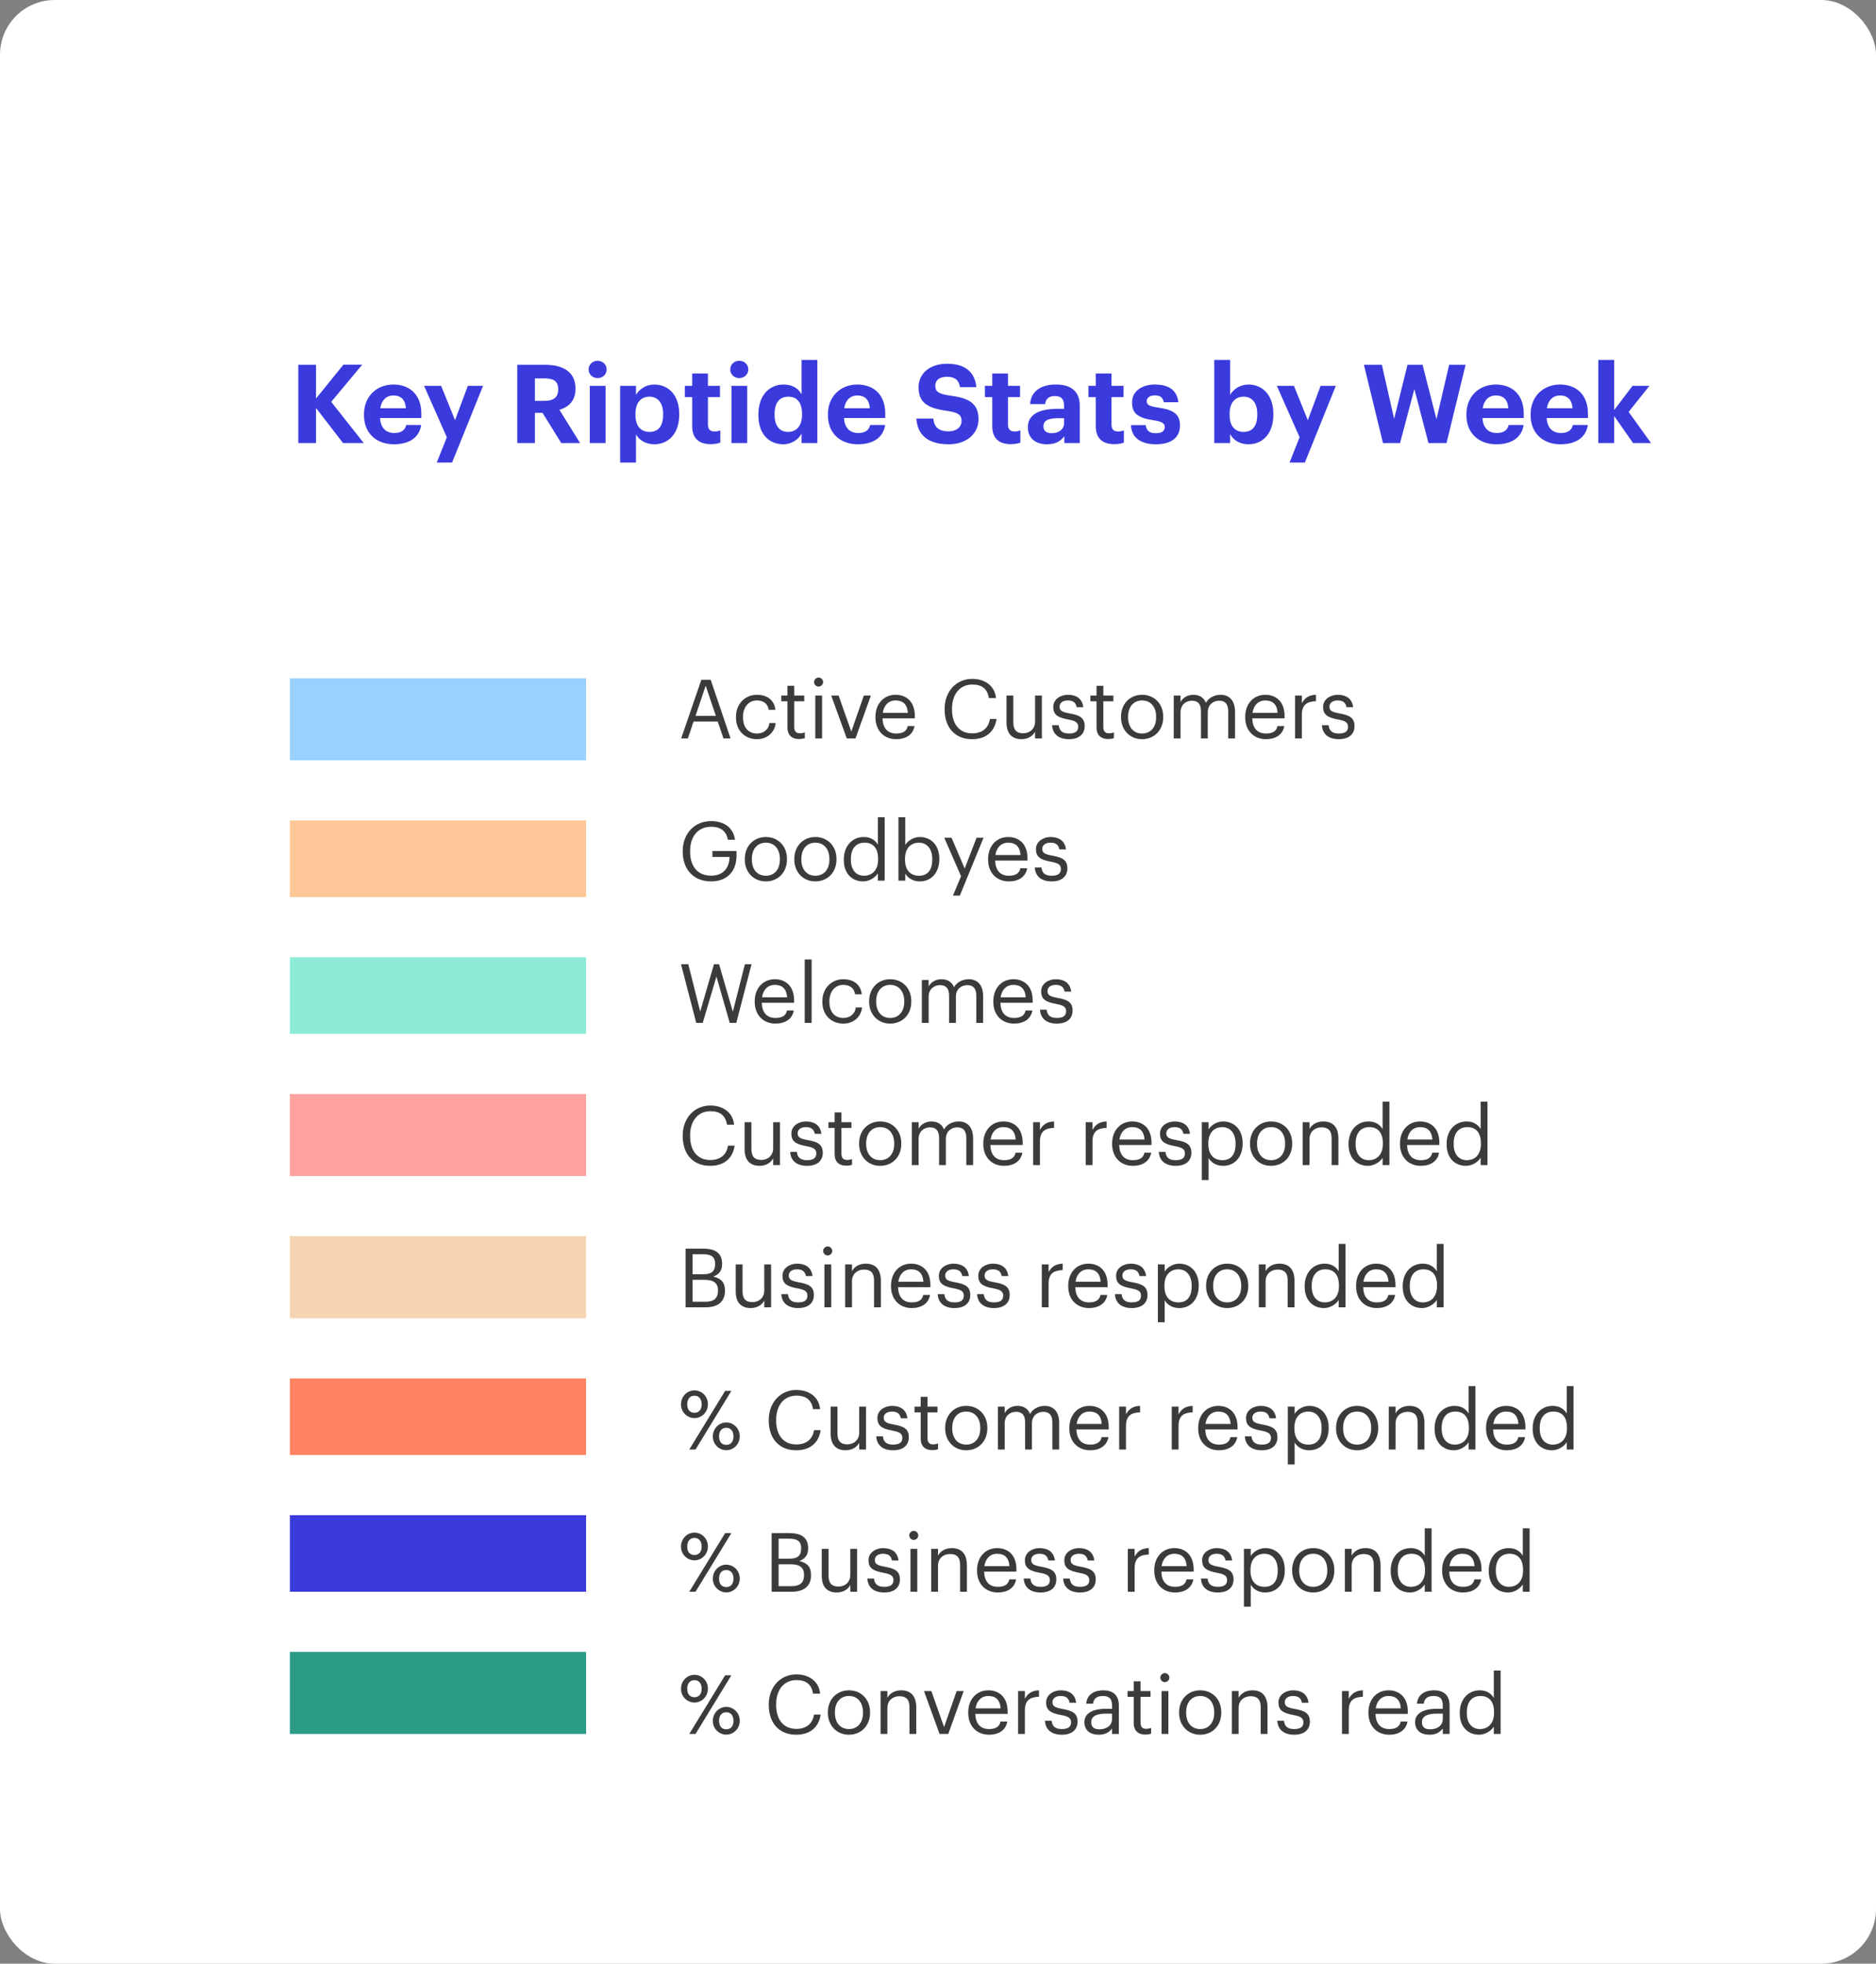 <svg width="343" height="359" viewBox="0 0 343 359" fill="none" xmlns="http://www.w3.org/2000/svg">
<rect x="0" y="0" width="343" height="359" fill="#808080" stroke="none"/>
<rect width="343" height="359" rx="10" fill="white"/>
<path d="M54.54 81H57.78V74.58L62.72 81H66.5L60.56 73.46L66.22 66.68H62.78L57.78 72.86V66.7H54.54V81ZM72.01 81.22C74.87 81.22 76.67 79.96 77.01 77.7H74.27C74.09 78.58 73.43 79.16 72.09 79.16C70.51 79.16 69.57 78.16 69.49 76.42H77.03V75.62C77.03 71.88 74.63 70.3 71.93 70.3C68.89 70.3 66.55 72.44 66.55 75.74V75.9C66.55 79.24 68.85 81.22 72.01 81.22ZM69.53 74.64C69.75 73.16 70.63 72.3 71.93 72.3C73.31 72.3 74.11 73.06 74.21 74.64H69.53ZM79.858 84.56H82.658L88.318 70.54H85.538L83.198 76.82L80.658 70.54H77.538L81.698 79.94L79.858 84.56ZM94.579 81H97.799V75.48H99.199L102.619 81H106.059L102.279 74.92C103.959 74.42 105.219 73.28 105.219 71.12V71.04C105.219 68.08 103.079 66.7 99.699 66.7H94.579V81ZM97.799 73.28V69.18H99.619C101.179 69.18 102.059 69.68 102.059 71.14V71.22C102.059 72.6 101.239 73.28 99.619 73.28H97.799ZM107.837 81H110.717V70.54H107.837V81ZM109.257 69.12C110.197 69.12 110.917 68.44 110.917 67.54C110.917 66.64 110.197 65.96 109.257 65.96C108.337 65.96 107.617 66.64 107.617 67.54C107.617 68.44 108.337 69.12 109.257 69.12ZM113.382 84.56H116.282V79.4C116.822 80.42 118.002 81.22 119.622 81.22C122.222 81.22 124.182 79.28 124.182 75.82V75.66C124.182 72.2 122.182 70.3 119.622 70.3C118.082 70.3 116.862 71.18 116.282 72.18V70.54H113.382V84.56ZM118.762 78.96C117.182 78.96 116.182 77.94 116.182 75.84V75.68C116.182 73.58 117.222 72.52 118.742 72.52C120.202 72.52 121.242 73.56 121.242 75.68V75.84C121.242 77.88 120.362 78.96 118.762 78.96ZM129.936 81.2C130.716 81.2 131.296 81.06 131.696 80.92V78.68C131.356 78.82 131.036 78.88 130.596 78.88C129.856 78.88 129.436 78.48 129.436 77.64V72.6H131.636V70.54H129.436V68.28H126.556V70.54H125.216V72.6H126.556V77.9C126.556 80.08 127.736 81.2 129.936 81.2ZM133.735 81H136.615V70.54H133.735V81ZM135.155 69.12C136.095 69.12 136.815 68.44 136.815 67.54C136.815 66.64 136.095 65.96 135.155 65.96C134.235 65.96 133.515 66.64 133.515 67.54C133.515 68.44 134.235 69.12 135.155 69.12ZM143.2 81.22C144.74 81.22 146.02 80.32 146.56 79.26V81H149.44V65.8H146.56V72.1C145.98 71.04 144.94 70.3 143.26 70.3C140.64 70.3 138.66 72.32 138.66 75.76V75.92C138.66 79.4 140.66 81.22 143.2 81.22ZM144.06 78.96C142.62 78.96 141.62 77.94 141.62 75.86V75.7C141.62 73.62 142.52 72.52 144.14 72.52C145.72 72.52 146.64 73.58 146.64 75.66V75.82C146.64 77.94 145.58 78.96 144.06 78.96ZM156.834 81.22C159.694 81.22 161.494 79.96 161.834 77.7H159.094C158.914 78.58 158.254 79.16 156.914 79.16C155.334 79.16 154.394 78.16 154.314 76.42H161.854V75.62C161.854 71.88 159.454 70.3 156.754 70.3C153.714 70.3 151.374 72.44 151.374 75.74V75.9C151.374 79.24 153.674 81.22 156.834 81.22ZM154.354 74.64C154.574 73.16 155.454 72.3 156.754 72.3C158.134 72.3 158.934 73.06 159.034 74.64H154.354ZM173.446 81.22C176.826 81.22 178.906 79.2 178.906 76.66C178.906 73.7 177.126 72.76 173.666 72.32C171.466 72 171.006 71.52 171.006 70.5C171.006 69.54 171.726 68.88 173.146 68.88C174.566 68.88 175.326 69.48 175.526 70.78H178.506C178.246 67.94 176.366 66.5 173.146 66.5C169.986 66.5 167.946 68.32 167.946 70.76C167.946 73.52 169.446 74.62 173.106 75.1C175.206 75.42 175.806 75.82 175.806 76.96C175.806 78.08 174.866 78.86 173.446 78.86C171.326 78.86 170.786 77.8 170.646 76.52H167.546C167.726 79.38 169.526 81.22 173.446 81.22ZM184.799 81.2C185.579 81.2 186.159 81.06 186.559 80.92V78.68C186.219 78.82 185.899 78.88 185.459 78.88C184.719 78.88 184.299 78.48 184.299 77.64V72.6H186.499V70.54H184.299V68.28H181.419V70.54H180.079V72.6H181.419V77.9C181.419 80.08 182.599 81.2 184.799 81.2ZM191.436 81.22C193.076 81.22 193.996 80.58 194.596 79.74V81H197.416V74.18C197.416 71.34 195.596 70.3 193.036 70.3C190.476 70.3 188.516 71.4 188.336 73.88H191.076C191.196 72.98 191.716 72.4 192.856 72.4C194.176 72.4 194.556 73.08 194.556 74.32V74.74H193.376C190.176 74.74 187.936 75.66 187.936 78.1C187.936 80.3 189.536 81.22 191.436 81.22ZM192.296 79.2C191.236 79.2 190.776 78.7 190.776 77.94C190.776 76.82 191.756 76.46 193.436 76.46H194.556V77.34C194.556 78.5 193.576 79.2 192.296 79.2ZM203.725 81.2C204.505 81.2 205.085 81.06 205.485 80.92V78.68C205.145 78.82 204.825 78.88 204.385 78.88C203.645 78.88 203.225 78.48 203.225 77.64V72.6H205.425V70.54H203.225V68.28H200.345V70.54H199.005V72.6H200.345V77.9C200.345 80.08 201.525 81.2 203.725 81.2ZM211.342 81.22C214.102 81.22 215.742 80.04 215.742 77.78C215.742 75.54 214.302 74.88 211.682 74.5C210.162 74.28 209.662 74.02 209.662 73.36C209.662 72.72 210.202 72.28 211.142 72.28C212.142 72.28 212.622 72.68 212.782 73.54H215.442C215.182 71.14 213.442 70.3 211.122 70.3C208.982 70.3 206.982 71.38 206.982 73.56C206.982 75.6 208.062 76.4 210.842 76.82C212.342 77.04 212.962 77.34 212.962 78.06C212.962 78.78 212.442 79.2 211.322 79.2C210.062 79.2 209.602 78.66 209.482 77.72H206.782C206.882 79.98 208.522 81.22 211.342 81.22ZM228.254 81.22C230.854 81.22 232.814 79.28 232.814 75.82V75.66C232.814 72.2 230.814 70.3 228.254 70.3C226.714 70.3 225.494 71.18 224.914 72.18V65.8H222.014V81H224.914V79.34C225.454 80.42 226.634 81.22 228.254 81.22ZM227.394 78.96C225.814 78.96 224.814 77.94 224.814 75.84V75.68C224.814 73.58 225.854 72.52 227.374 72.52C228.834 72.52 229.874 73.56 229.874 75.68V75.84C229.874 77.88 228.994 78.96 227.394 78.96ZM235.776 84.56H238.576L244.236 70.54H241.456L239.116 76.82L236.576 70.54H233.456L237.616 79.94L235.776 84.56ZM252.857 81H255.977L258.597 71.12L261.177 81H264.477L267.957 66.7H264.957L262.637 76.64L260.097 66.7H257.337L254.897 76.58L252.657 66.7H249.377L252.857 81ZM273.573 81.22C276.433 81.22 278.233 79.96 278.573 77.7H275.833C275.653 78.58 274.993 79.16 273.653 79.16C272.073 79.16 271.133 78.16 271.053 76.42H278.593V75.62C278.593 71.88 276.193 70.3 273.493 70.3C270.453 70.3 268.113 72.44 268.113 75.74V75.9C268.113 79.24 270.413 81.22 273.573 81.22ZM271.093 74.64C271.313 73.16 272.193 72.3 273.493 72.3C274.873 72.3 275.673 73.06 275.773 74.64H271.093ZM285.311 81.22C288.171 81.22 289.971 79.96 290.311 77.7H287.571C287.391 78.58 286.731 79.16 285.391 79.16C283.811 79.16 282.871 78.16 282.791 76.42H290.331V75.62C290.331 71.88 287.931 70.3 285.231 70.3C282.191 70.3 279.851 72.44 279.851 75.74V75.9C279.851 79.24 282.151 81.22 285.311 81.22ZM282.831 74.64C283.051 73.16 283.931 72.3 285.231 72.3C286.611 72.3 287.411 73.06 287.511 74.64H282.831ZM292.229 81H295.129V76.06L298.589 81H301.869L297.769 75.3L301.569 70.54H298.489L295.129 74.96V65.8H292.229V81Z" fill="#3A3ADD"/>
<path d="M124.54 135H125.77L126.805 131.91H131.23L132.28 135H133.57L129.94 124.275H128.23L124.54 135ZM129.025 125.355L130.885 130.875H127.165L129.025 125.355ZM138.403 135.135C140.293 135.135 141.658 133.875 141.823 132.18H140.668C140.533 133.455 139.528 134.1 138.418 134.1C136.903 134.1 135.853 133.08 135.853 131.16V131.04C135.853 129.195 136.948 128.055 138.373 128.055C139.453 128.055 140.353 128.52 140.548 129.765H141.778C141.538 127.77 140.008 127.02 138.373 127.02C136.273 127.02 134.563 128.64 134.563 131.04V131.16C134.563 133.59 136.213 135.135 138.403 135.135ZM146.087 135.105C146.597 135.105 146.897 135.03 147.152 134.94V133.89C146.882 133.995 146.582 134.055 146.192 134.055C145.562 134.055 145.217 133.68 145.217 132.915V128.205H147.047V127.155H145.217V125.37H143.972V127.155H142.847V128.205H143.972V133.035C143.972 134.265 144.662 135.105 146.087 135.105ZM149.064 135H150.309V127.155H149.064V135ZM149.664 125.52C150.114 125.52 150.489 125.145 150.489 124.695C150.489 124.245 150.114 123.87 149.664 123.87C149.214 123.87 148.839 124.245 148.839 124.695C148.839 125.145 149.214 125.52 149.664 125.52ZM154.823 135H156.413L159.233 127.155H157.943L155.648 133.74L153.323 127.155H151.973L154.823 135ZM163.861 135.135C165.631 135.135 166.936 134.31 167.206 132.735H165.961C165.796 133.65 165.091 134.1 163.876 134.1C162.271 134.1 161.416 133.11 161.356 131.325H167.266V130.92C167.266 128.115 165.556 127.02 163.741 127.02C161.581 127.02 160.066 128.67 160.066 131.04V131.16C160.066 133.575 161.641 135.135 163.861 135.135ZM161.401 130.32C161.611 128.925 162.466 128.055 163.741 128.055C165.031 128.055 165.871 128.7 165.991 130.32H161.401ZM177.721 135.135C180.121 135.135 181.831 133.92 182.206 131.445H180.991C180.721 133.185 179.506 134.07 177.751 134.07C175.441 134.07 174.061 132.42 174.061 129.69V129.57C174.061 126.87 175.546 125.145 177.766 125.145C179.596 125.145 180.541 125.985 180.811 127.62H182.101C181.876 125.295 179.986 124.11 177.751 124.11C174.841 124.11 172.711 126.405 172.711 129.585V129.705C172.711 133.005 174.616 135.135 177.721 135.135ZM186.758 135.135C188.018 135.135 188.888 134.49 189.248 133.755V135H190.493V127.155H189.248V131.91C189.248 133.32 188.198 134.055 187.088 134.055C185.858 134.055 185.273 133.44 185.273 132.06V127.155H184.028V132.12C184.028 134.28 185.198 135.135 186.758 135.135ZM195.439 135.135C197.344 135.135 198.319 134.175 198.319 132.75C198.319 131.085 197.179 130.725 195.559 130.425C194.119 130.17 193.729 129.885 193.729 129.18C193.729 128.505 194.314 128.055 195.214 128.055C196.204 128.055 196.684 128.43 196.864 129.285H198.064C197.854 127.59 196.639 127.02 195.229 127.02C193.999 127.02 192.574 127.77 192.574 129.225C192.574 130.59 193.264 131.16 195.304 131.535C196.519 131.76 197.134 132.03 197.134 132.855C197.134 133.695 196.609 134.1 195.424 134.1C194.164 134.1 193.669 133.515 193.579 132.585H192.364C192.439 134.19 193.564 135.135 195.439 135.135ZM202.601 135.105C203.111 135.105 203.411 135.03 203.666 134.94V133.89C203.396 133.995 203.096 134.055 202.706 134.055C202.076 134.055 201.731 133.68 201.731 132.915V128.205H203.561V127.155H201.731V125.37H200.486V127.155H199.361V128.205H200.486V133.035C200.486 134.265 201.176 135.105 202.601 135.105ZM208.818 134.1C207.228 134.1 206.253 132.93 206.253 131.145V131.025C206.253 129.225 207.243 128.055 208.818 128.055C210.378 128.055 211.383 129.225 211.383 131.04V131.145C211.383 132.915 210.393 134.1 208.818 134.1ZM208.803 135.135C211.038 135.135 212.673 133.5 212.673 131.13V131.01C212.673 128.655 211.038 127.02 208.818 127.02C206.598 127.02 204.963 128.67 204.963 131.025V131.145C204.963 133.44 206.568 135.135 208.803 135.135ZM214.601 135H215.846V130.2C215.846 128.79 216.896 128.1 217.916 128.1C218.996 128.1 219.581 128.67 219.581 130.05V135H220.826V130.2C220.826 128.79 221.876 128.1 222.896 128.1C223.976 128.1 224.561 128.67 224.561 130.05V135H225.806V130.14C225.806 127.86 224.576 127.02 223.166 127.02C222.191 127.02 221.021 127.47 220.481 128.49C220.076 127.44 219.191 127.02 218.186 127.02C217.061 127.02 216.206 127.62 215.846 128.355V127.155H214.601V135ZM231.463 135.135C233.233 135.135 234.538 134.31 234.808 132.735H233.563C233.398 133.65 232.693 134.1 231.478 134.1C229.873 134.1 229.018 133.11 228.958 131.325H234.868V130.92C234.868 128.115 233.158 127.02 231.343 127.02C229.183 127.02 227.668 128.67 227.668 131.04V131.16C227.668 133.575 229.243 135.135 231.463 135.135ZM229.003 130.32C229.213 128.925 230.068 128.055 231.343 128.055C232.633 128.055 233.473 128.7 233.593 130.32H229.003ZM236.779 135H238.024V130.695C238.024 128.76 239.029 128.265 240.604 128.19V127.02C239.194 127.065 238.519 127.68 238.024 128.565V127.155H236.779V135ZM244.775 135.135C246.68 135.135 247.655 134.175 247.655 132.75C247.655 131.085 246.515 130.725 244.895 130.425C243.455 130.17 243.065 129.885 243.065 129.18C243.065 128.505 243.65 128.055 244.55 128.055C245.54 128.055 246.02 128.43 246.2 129.285H247.4C247.19 127.59 245.975 127.02 244.565 127.02C243.335 127.02 241.91 127.77 241.91 129.225C241.91 130.59 242.6 131.16 244.64 131.535C245.855 131.76 246.47 132.03 246.47 132.855C246.47 133.695 245.945 134.1 244.76 134.1C243.5 134.1 243.005 133.515 242.915 132.585H241.7C241.775 134.19 242.9 135.135 244.775 135.135ZM130.015 161.135C132.76 161.135 134.665 159.485 134.665 156.38V155.585H130.255V156.665H133.39C133.345 158.57 132.34 160.085 130.015 160.085C127.495 160.085 126.175 158.345 126.175 155.69V155.57C126.175 152.945 127.585 151.145 130.045 151.145C131.605 151.145 132.775 151.805 133.075 153.515H134.38C134.05 151.1 132.145 150.11 130.015 150.11C126.94 150.11 124.825 152.45 124.825 155.585V155.705C124.825 158.84 126.715 161.135 130.015 161.135ZM140.029 160.1C138.439 160.1 137.464 158.93 137.464 157.145V157.025C137.464 155.225 138.454 154.055 140.029 154.055C141.589 154.055 142.594 155.225 142.594 157.04V157.145C142.594 158.915 141.604 160.1 140.029 160.1ZM140.014 161.135C142.249 161.135 143.884 159.5 143.884 157.13V157.01C143.884 154.655 142.249 153.02 140.029 153.02C137.809 153.02 136.174 154.67 136.174 157.025V157.145C136.174 159.44 137.779 161.135 140.014 161.135ZM149.082 160.1C147.492 160.1 146.517 158.93 146.517 157.145V157.025C146.517 155.225 147.507 154.055 149.082 154.055C150.642 154.055 151.647 155.225 151.647 157.04V157.145C151.647 158.915 150.657 160.1 149.082 160.1ZM149.067 161.135C151.302 161.135 152.937 159.5 152.937 157.13V157.01C152.937 154.655 151.302 153.02 149.082 153.02C146.862 153.02 145.227 154.67 145.227 157.025V157.145C145.227 159.44 146.832 161.135 149.067 161.135ZM157.819 161.135C158.959 161.135 160.054 160.415 160.504 159.65V161H161.749V149.405H160.504V154.415C160.054 153.65 159.244 153.02 157.939 153.02C155.779 153.02 154.279 154.715 154.279 157.115V157.235C154.279 159.68 155.764 161.135 157.819 161.135ZM157.954 160.1C156.634 160.1 155.569 159.155 155.569 157.175V157.055C155.569 155.15 156.499 154.055 158.059 154.055C159.589 154.055 160.549 155 160.549 157.01V157.13C160.549 159.14 159.409 160.1 157.954 160.1ZM168.169 161.135C170.329 161.135 171.739 159.485 171.739 157.085V156.965C171.739 154.52 170.224 153.02 168.169 153.02C167.029 153.02 165.964 153.71 165.514 154.475V149.405H164.269V161H165.514V159.71C165.964 160.49 166.894 161.135 168.169 161.135ZM168.049 160.1C166.519 160.1 165.469 159.155 165.469 157.145V157.025C165.469 155.015 166.579 154.055 168.034 154.055C169.354 154.055 170.449 155.045 170.449 157.025V157.145C170.449 159.05 169.609 160.1 168.049 160.1ZM174.232 163.73H175.492L179.827 153.155H178.552L176.377 158.78L173.977 153.155H172.642L175.717 160.19L174.232 163.73ZM184.456 161.135C186.226 161.135 187.531 160.31 187.801 158.735H186.556C186.391 159.65 185.686 160.1 184.471 160.1C182.866 160.1 182.011 159.11 181.951 157.325H187.861V156.92C187.861 154.115 186.151 153.02 184.336 153.02C182.176 153.02 180.661 154.67 180.661 157.04V157.16C180.661 159.575 182.236 161.135 184.456 161.135ZM181.996 156.32C182.206 154.925 183.061 154.055 184.336 154.055C185.626 154.055 186.466 154.7 186.586 156.32H181.996ZM192.275 161.135C194.18 161.135 195.155 160.175 195.155 158.75C195.155 157.085 194.015 156.725 192.395 156.425C190.955 156.17 190.565 155.885 190.565 155.18C190.565 154.505 191.15 154.055 192.05 154.055C193.04 154.055 193.52 154.43 193.7 155.285H194.9C194.69 153.59 193.475 153.02 192.065 153.02C190.835 153.02 189.41 153.77 189.41 155.225C189.41 156.59 190.1 157.16 192.14 157.535C193.355 157.76 193.97 158.03 193.97 158.855C193.97 159.695 193.445 160.1 192.26 160.1C191 160.1 190.505 159.515 190.415 158.585H189.2C189.275 160.19 190.4 161.135 192.275 161.135ZM127.3 187H128.485L130.99 178.525L133.42 187H134.62L137.41 176.275H136.195L133.99 184.96L131.47 176.275H130.54L128.02 184.93L125.845 176.275H124.51L127.3 187ZM141.785 187.135C143.555 187.135 144.86 186.31 145.13 184.735H143.885C143.72 185.65 143.015 186.1 141.8 186.1C140.195 186.1 139.34 185.11 139.28 183.325H145.19V182.92C145.19 180.115 143.48 179.02 141.665 179.02C139.505 179.02 137.99 180.67 137.99 183.04V183.16C137.99 185.575 139.565 187.135 141.785 187.135ZM139.325 182.32C139.535 180.925 140.39 180.055 141.665 180.055C142.955 180.055 143.795 180.7 143.915 182.32H139.325ZM147.131 187H148.391V175.405H147.131V187ZM154.194 187.135C156.084 187.135 157.449 185.875 157.614 184.18H156.459C156.324 185.455 155.319 186.1 154.209 186.1C152.694 186.1 151.644 185.08 151.644 183.16V183.04C151.644 181.195 152.739 180.055 154.164 180.055C155.244 180.055 156.144 180.52 156.339 181.765H157.569C157.329 179.77 155.799 179.02 154.164 179.02C152.064 179.02 150.354 180.64 150.354 183.04V183.16C150.354 185.59 152.004 187.135 154.194 187.135ZM162.763 186.1C161.173 186.1 160.198 184.93 160.198 183.145V183.025C160.198 181.225 161.188 180.055 162.763 180.055C164.323 180.055 165.328 181.225 165.328 183.04V183.145C165.328 184.915 164.338 186.1 162.763 186.1ZM162.748 187.135C164.983 187.135 166.618 185.5 166.618 183.13V183.01C166.618 180.655 164.983 179.02 162.763 179.02C160.543 179.02 158.908 180.67 158.908 183.025V183.145C158.908 185.44 160.513 187.135 162.748 187.135ZM168.546 187H169.791V182.2C169.791 180.79 170.841 180.1 171.861 180.1C172.941 180.1 173.526 180.67 173.526 182.05V187H174.771V182.2C174.771 180.79 175.821 180.1 176.841 180.1C177.921 180.1 178.506 180.67 178.506 182.05V187H179.751V182.14C179.751 179.86 178.521 179.02 177.111 179.02C176.136 179.02 174.966 179.47 174.426 180.49C174.021 179.44 173.136 179.02 172.131 179.02C171.006 179.02 170.151 179.62 169.791 180.355V179.155H168.546V187ZM185.408 187.135C187.178 187.135 188.483 186.31 188.753 184.735H187.508C187.343 185.65 186.638 186.1 185.423 186.1C183.818 186.1 182.963 185.11 182.903 183.325H188.813V182.92C188.813 180.115 187.103 179.02 185.288 179.02C183.128 179.02 181.613 180.67 181.613 183.04V183.16C181.613 185.575 183.188 187.135 185.408 187.135ZM182.948 182.32C183.158 180.925 184.013 180.055 185.288 180.055C186.578 180.055 187.418 180.7 187.538 182.32H182.948ZM193.227 187.135C195.132 187.135 196.107 186.175 196.107 184.75C196.107 183.085 194.967 182.725 193.347 182.425C191.907 182.17 191.517 181.885 191.517 181.18C191.517 180.505 192.102 180.055 193.002 180.055C193.992 180.055 194.472 180.43 194.652 181.285H195.852C195.642 179.59 194.427 179.02 193.017 179.02C191.787 179.02 190.362 179.77 190.362 181.225C190.362 182.59 191.052 183.16 193.092 183.535C194.307 183.76 194.922 184.03 194.922 184.855C194.922 185.695 194.397 186.1 193.212 186.1C191.952 186.1 191.457 185.515 191.367 184.585H190.152C190.227 186.19 191.352 187.135 193.227 187.135ZM129.835 213.135C132.235 213.135 133.945 211.92 134.32 209.445H133.105C132.835 211.185 131.62 212.07 129.865 212.07C127.555 212.07 126.175 210.42 126.175 207.69V207.57C126.175 204.87 127.66 203.145 129.88 203.145C131.71 203.145 132.655 203.985 132.925 205.62H134.215C133.99 203.295 132.1 202.11 129.865 202.11C126.955 202.11 124.825 204.405 124.825 207.585V207.705C124.825 211.005 126.73 213.135 129.835 213.135ZM138.872 213.135C140.132 213.135 141.002 212.49 141.362 211.755V213H142.607V205.155H141.362V209.91C141.362 211.32 140.312 212.055 139.202 212.055C137.972 212.055 137.387 211.44 137.387 210.06V205.155H136.142V210.12C136.142 212.28 137.312 213.135 138.872 213.135ZM147.553 213.135C149.458 213.135 150.433 212.175 150.433 210.75C150.433 209.085 149.293 208.725 147.673 208.425C146.233 208.17 145.843 207.885 145.843 207.18C145.843 206.505 146.428 206.055 147.328 206.055C148.318 206.055 148.798 206.43 148.978 207.285H150.178C149.968 205.59 148.753 205.02 147.343 205.02C146.113 205.02 144.688 205.77 144.688 207.225C144.688 208.59 145.378 209.16 147.418 209.535C148.633 209.76 149.248 210.03 149.248 210.855C149.248 211.695 148.723 212.1 147.538 212.1C146.278 212.1 145.783 211.515 145.693 210.585H144.478C144.553 212.19 145.678 213.135 147.553 213.135ZM154.715 213.105C155.225 213.105 155.525 213.03 155.78 212.94V211.89C155.51 211.995 155.21 212.055 154.82 212.055C154.19 212.055 153.845 211.68 153.845 210.915V206.205H155.675V205.155H153.845V203.37H152.6V205.155H151.475V206.205H152.6V211.035C152.6 212.265 153.29 213.105 154.715 213.105ZM160.932 212.1C159.342 212.1 158.367 210.93 158.367 209.145V209.025C158.367 207.225 159.357 206.055 160.932 206.055C162.492 206.055 163.497 207.225 163.497 209.04V209.145C163.497 210.915 162.507 212.1 160.932 212.1ZM160.917 213.135C163.152 213.135 164.787 211.5 164.787 209.13V209.01C164.787 206.655 163.152 205.02 160.932 205.02C158.712 205.02 157.077 206.67 157.077 209.025V209.145C157.077 211.44 158.682 213.135 160.917 213.135ZM166.715 213H167.96V208.2C167.96 206.79 169.01 206.1 170.03 206.1C171.11 206.1 171.695 206.67 171.695 208.05V213H172.94V208.2C172.94 206.79 173.99 206.1 175.01 206.1C176.09 206.1 176.675 206.67 176.675 208.05V213H177.92V208.14C177.92 205.86 176.69 205.02 175.28 205.02C174.305 205.02 173.135 205.47 172.595 206.49C172.19 205.44 171.305 205.02 170.3 205.02C169.175 205.02 168.32 205.62 167.96 206.355V205.155H166.715V213ZM183.577 213.135C185.347 213.135 186.652 212.31 186.922 210.735H185.677C185.512 211.65 184.807 212.1 183.592 212.1C181.987 212.1 181.132 211.11 181.072 209.325H186.982V208.92C186.982 206.115 185.272 205.02 183.457 205.02C181.297 205.02 179.782 206.67 179.782 209.04V209.16C179.782 211.575 181.357 213.135 183.577 213.135ZM181.117 208.32C181.327 206.925 182.182 206.055 183.457 206.055C184.747 206.055 185.587 206.7 185.707 208.32H181.117ZM188.893 213H190.138V208.695C190.138 206.76 191.143 206.265 192.718 206.19V205.02C191.308 205.065 190.633 205.68 190.138 206.565V205.155H188.893V213ZM198.502 213H199.747V208.695C199.747 206.76 200.752 206.265 202.327 206.19V205.02C200.917 205.065 200.242 205.68 199.747 206.565V205.155H198.502V213ZM207.132 213.135C208.902 213.135 210.207 212.31 210.477 210.735H209.232C209.067 211.65 208.362 212.1 207.147 212.1C205.542 212.1 204.687 211.11 204.627 209.325H210.537V208.92C210.537 206.115 208.827 205.02 207.012 205.02C204.852 205.02 203.337 206.67 203.337 209.04V209.16C203.337 211.575 204.912 213.135 207.132 213.135ZM204.672 208.32C204.882 206.925 205.737 206.055 207.012 206.055C208.302 206.055 209.142 206.7 209.262 208.32H204.672ZM214.951 213.135C216.856 213.135 217.831 212.175 217.831 210.75C217.831 209.085 216.691 208.725 215.071 208.425C213.631 208.17 213.241 207.885 213.241 207.18C213.241 206.505 213.826 206.055 214.726 206.055C215.716 206.055 216.196 206.43 216.376 207.285H217.576C217.366 205.59 216.151 205.02 214.741 205.02C213.511 205.02 212.086 205.77 212.086 207.225C212.086 208.59 212.776 209.16 214.816 209.535C216.031 209.76 216.646 210.03 216.646 210.855C216.646 211.695 216.121 212.1 214.936 212.1C213.676 212.1 213.181 211.515 213.091 210.585H211.876C211.951 212.19 213.076 213.135 214.951 213.135ZM219.728 215.73H220.973V211.71C221.423 212.49 222.338 213.135 223.628 213.135C225.788 213.135 227.198 211.485 227.198 209.085V208.965C227.198 206.52 225.683 205.02 223.628 205.02C222.488 205.02 221.423 205.71 220.973 206.475V205.155H219.728V215.73ZM223.508 212.1C221.978 212.1 220.928 211.155 220.928 209.145V209.025C220.928 207.015 222.038 206.055 223.493 206.055C224.813 206.055 225.908 207.045 225.908 209.025V209.145C225.908 211.05 225.068 212.1 223.508 212.1ZM232.402 212.1C230.812 212.1 229.837 210.93 229.837 209.145V209.025C229.837 207.225 230.827 206.055 232.402 206.055C233.962 206.055 234.967 207.225 234.967 209.04V209.145C234.967 210.915 233.977 212.1 232.402 212.1ZM232.387 213.135C234.622 213.135 236.257 211.5 236.257 209.13V209.01C236.257 206.655 234.622 205.02 232.402 205.02C230.182 205.02 228.547 206.67 228.547 209.025V209.145C228.547 211.44 230.152 213.135 232.387 213.135ZM238.185 213H239.43V208.245C239.43 206.835 240.465 206.1 241.62 206.1C242.88 206.1 243.465 206.715 243.465 208.095V213H244.71V208.185C244.71 205.905 243.57 205.02 241.95 205.02C240.66 205.02 239.79 205.665 239.43 206.4V205.155H238.185V213ZM250.105 213.135C251.245 213.135 252.34 212.415 252.79 211.65V213H254.035V201.405H252.79V206.415C252.34 205.65 251.53 205.02 250.225 205.02C248.065 205.02 246.565 206.715 246.565 209.115V209.235C246.565 211.68 248.05 213.135 250.105 213.135ZM250.24 212.1C248.92 212.1 247.855 211.155 247.855 209.175V209.055C247.855 207.15 248.785 206.055 250.345 206.055C251.875 206.055 252.835 207 252.835 209.01V209.13C252.835 211.14 251.695 212.1 250.24 212.1ZM259.764 213.135C261.534 213.135 262.839 212.31 263.109 210.735H261.864C261.699 211.65 260.994 212.1 259.779 212.1C258.174 212.1 257.319 211.11 257.259 209.325H263.169V208.92C263.169 206.115 261.459 205.02 259.644 205.02C257.484 205.02 255.969 206.67 255.969 209.04V209.16C255.969 211.575 257.544 213.135 259.764 213.135ZM257.304 208.32C257.514 206.925 258.369 206.055 259.644 206.055C260.934 206.055 261.774 206.7 261.894 208.32H257.304ZM268.034 213.135C269.174 213.135 270.269 212.415 270.719 211.65V213H271.964V201.405H270.719V206.415C270.269 205.65 269.459 205.02 268.154 205.02C265.994 205.02 264.494 206.715 264.494 209.115V209.235C264.494 211.68 265.979 213.135 268.034 213.135ZM268.169 212.1C266.849 212.1 265.784 211.155 265.784 209.175V209.055C265.784 207.15 266.714 206.055 268.274 206.055C269.804 206.055 270.764 207 270.764 209.01V209.13C270.764 211.14 269.624 212.1 268.169 212.1ZM125.35 239H129.025C131.17 239 132.55 238.025 132.55 236V235.94C132.55 234.545 131.965 233.75 130.405 233.375C131.635 232.955 132.025 232.085 132.025 231.11V231.05C132.025 228.935 130.57 228.275 128.575 228.275H125.35V239ZM126.625 237.98V233.975H128.815C130.54 233.975 131.275 234.605 131.275 235.925V235.985C131.275 237.29 130.555 237.98 128.995 237.98H126.625ZM126.625 232.955V229.295H128.545C130.045 229.295 130.75 229.79 130.75 231.005V231.065C130.75 232.385 130.15 232.955 128.575 232.955H126.625ZM137.246 239.135C138.506 239.135 139.376 238.49 139.736 237.755V239H140.981V231.155H139.736V235.91C139.736 237.32 138.686 238.055 137.576 238.055C136.346 238.055 135.761 237.44 135.761 236.06V231.155H134.516V236.12C134.516 238.28 135.686 239.135 137.246 239.135ZM145.927 239.135C147.832 239.135 148.807 238.175 148.807 236.75C148.807 235.085 147.667 234.725 146.047 234.425C144.607 234.17 144.217 233.885 144.217 233.18C144.217 232.505 144.802 232.055 145.702 232.055C146.692 232.055 147.172 232.43 147.352 233.285H148.552C148.342 231.59 147.127 231.02 145.717 231.02C144.487 231.02 143.062 231.77 143.062 233.225C143.062 234.59 143.752 235.16 145.792 235.535C147.007 235.76 147.622 236.03 147.622 236.855C147.622 237.695 147.097 238.1 145.912 238.1C144.652 238.1 144.157 237.515 144.067 236.585H142.852C142.927 238.19 144.052 239.135 145.927 239.135ZM150.734 239H151.979V231.155H150.734V239ZM151.334 229.52C151.784 229.52 152.159 229.145 152.159 228.695C152.159 228.245 151.784 227.87 151.334 227.87C150.884 227.87 150.509 228.245 150.509 228.695C150.509 229.145 150.884 229.52 151.334 229.52ZM154.528 239H155.773V234.245C155.773 232.835 156.808 232.1 157.963 232.1C159.223 232.1 159.808 232.715 159.808 234.095V239H161.053V234.185C161.053 231.905 159.913 231.02 158.293 231.02C157.003 231.02 156.133 231.665 155.773 232.4V231.155H154.528V239ZM166.702 239.135C168.472 239.135 169.777 238.31 170.047 236.735H168.802C168.637 237.65 167.932 238.1 166.717 238.1C165.112 238.1 164.257 237.11 164.197 235.325H170.107V234.92C170.107 232.115 168.397 231.02 166.582 231.02C164.422 231.02 162.907 232.67 162.907 235.04V235.16C162.907 237.575 164.482 239.135 166.702 239.135ZM164.242 234.32C164.452 232.925 165.307 232.055 166.582 232.055C167.872 232.055 168.712 232.7 168.832 234.32H164.242ZM174.521 239.135C176.426 239.135 177.401 238.175 177.401 236.75C177.401 235.085 176.261 234.725 174.641 234.425C173.201 234.17 172.811 233.885 172.811 233.18C172.811 232.505 173.396 232.055 174.296 232.055C175.286 232.055 175.766 232.43 175.946 233.285H177.146C176.936 231.59 175.721 231.02 174.311 231.02C173.081 231.02 171.656 231.77 171.656 233.225C171.656 234.59 172.346 235.16 174.386 235.535C175.601 235.76 176.216 236.03 176.216 236.855C176.216 237.695 175.691 238.1 174.506 238.1C173.246 238.1 172.751 237.515 172.661 236.585H171.446C171.521 238.19 172.646 239.135 174.521 239.135ZM181.728 239.135C183.633 239.135 184.608 238.175 184.608 236.75C184.608 235.085 183.468 234.725 181.848 234.425C180.408 234.17 180.018 233.885 180.018 233.18C180.018 232.505 180.603 232.055 181.503 232.055C182.493 232.055 182.973 232.43 183.153 233.285H184.353C184.143 231.59 182.928 231.02 181.518 231.02C180.288 231.02 178.863 231.77 178.863 233.225C178.863 234.59 179.553 235.16 181.593 235.535C182.808 235.76 183.423 236.03 183.423 236.855C183.423 237.695 182.898 238.1 181.713 238.1C180.453 238.1 179.958 237.515 179.868 236.585H178.653C178.728 238.19 179.853 239.135 181.728 239.135ZM190.475 239H191.72V234.695C191.72 232.76 192.725 232.265 194.3 232.19V231.02C192.89 231.065 192.215 231.68 191.72 232.565V231.155H190.475V239ZM199.105 239.135C200.875 239.135 202.18 238.31 202.45 236.735H201.205C201.04 237.65 200.335 238.1 199.12 238.1C197.515 238.1 196.66 237.11 196.6 235.325H202.51V234.92C202.51 232.115 200.8 231.02 198.985 231.02C196.825 231.02 195.31 232.67 195.31 235.04V235.16C195.31 237.575 196.885 239.135 199.105 239.135ZM196.645 234.32C196.855 232.925 197.71 232.055 198.985 232.055C200.275 232.055 201.115 232.7 201.235 234.32H196.645ZM206.923 239.135C208.828 239.135 209.803 238.175 209.803 236.75C209.803 235.085 208.663 234.725 207.043 234.425C205.603 234.17 205.213 233.885 205.213 233.18C205.213 232.505 205.798 232.055 206.698 232.055C207.688 232.055 208.168 232.43 208.348 233.285H209.548C209.338 231.59 208.123 231.02 206.713 231.02C205.483 231.02 204.058 231.77 204.058 233.225C204.058 234.59 204.748 235.16 206.788 235.535C208.003 235.76 208.618 236.03 208.618 236.855C208.618 237.695 208.093 238.1 206.908 238.1C205.648 238.1 205.153 237.515 205.063 236.585H203.848C203.923 238.19 205.048 239.135 206.923 239.135ZM211.7 241.73H212.945V237.71C213.395 238.49 214.31 239.135 215.6 239.135C217.76 239.135 219.17 237.485 219.17 235.085V234.965C219.17 232.52 217.655 231.02 215.6 231.02C214.46 231.02 213.395 231.71 212.945 232.475V231.155H211.7V241.73ZM215.48 238.1C213.95 238.1 212.9 237.155 212.9 235.145V235.025C212.9 233.015 214.01 232.055 215.465 232.055C216.785 232.055 217.88 233.045 217.88 235.025V235.145C217.88 237.05 217.04 238.1 215.48 238.1ZM224.375 238.1C222.785 238.1 221.81 236.93 221.81 235.145V235.025C221.81 233.225 222.8 232.055 224.375 232.055C225.935 232.055 226.94 233.225 226.94 235.04V235.145C226.94 236.915 225.95 238.1 224.375 238.1ZM224.36 239.135C226.595 239.135 228.23 237.5 228.23 235.13V235.01C228.23 232.655 226.595 231.02 224.375 231.02C222.155 231.02 220.52 232.67 220.52 235.025V235.145C220.52 237.44 222.125 239.135 224.36 239.135ZM230.157 239H231.402V234.245C231.402 232.835 232.437 232.1 233.592 232.1C234.852 232.1 235.437 232.715 235.437 234.095V239H236.682V234.185C236.682 231.905 235.542 231.02 233.922 231.02C232.632 231.02 231.762 231.665 231.402 232.4V231.155H230.157V239ZM242.077 239.135C243.217 239.135 244.312 238.415 244.762 237.65V239H246.007V227.405H244.762V232.415C244.312 231.65 243.502 231.02 242.197 231.02C240.037 231.02 238.537 232.715 238.537 235.115V235.235C238.537 237.68 240.022 239.135 242.077 239.135ZM242.212 238.1C240.892 238.1 239.827 237.155 239.827 235.175V235.055C239.827 233.15 240.757 232.055 242.317 232.055C243.847 232.055 244.807 233 244.807 235.01V235.13C244.807 237.14 243.667 238.1 242.212 238.1ZM251.737 239.135C253.507 239.135 254.812 238.31 255.082 236.735H253.837C253.672 237.65 252.967 238.1 251.752 238.1C250.147 238.1 249.292 237.11 249.232 235.325H255.142V234.92C255.142 232.115 253.432 231.02 251.617 231.02C249.457 231.02 247.942 232.67 247.942 235.04V235.16C247.942 237.575 249.517 239.135 251.737 239.135ZM249.277 234.32C249.487 232.925 250.342 232.055 251.617 232.055C252.907 232.055 253.747 232.7 253.867 234.32H249.277ZM260.007 239.135C261.147 239.135 262.242 238.415 262.692 237.65V239H263.937V227.405H262.692V232.415C262.242 231.65 261.432 231.02 260.127 231.02C257.967 231.02 256.467 232.715 256.467 235.115V235.235C256.467 237.68 257.952 239.135 260.007 239.135ZM260.142 238.1C258.822 238.1 257.757 237.155 257.757 235.175V235.055C257.757 233.15 258.687 232.055 260.247 232.055C261.777 232.055 262.737 233 262.737 235.01V235.13C262.737 237.14 261.597 238.1 260.142 238.1ZM126.97 258.28C126.175 258.28 125.65 257.755 125.65 256.735C125.65 255.715 126.175 255.16 126.97 255.16C127.78 255.16 128.29 255.76 128.29 256.72C128.29 257.725 127.78 258.28 126.97 258.28ZM126.97 259.255C128.26 259.255 129.43 258.205 129.43 256.72C129.43 255.265 128.305 254.185 126.97 254.185C125.665 254.185 124.51 255.265 124.51 256.75C124.51 258.205 125.695 259.255 126.97 259.255ZM126.025 265H127.165L133.72 254.275H132.58L126.025 265ZM132.79 264.145C131.995 264.145 131.47 263.62 131.47 262.6C131.47 261.58 131.995 261.025 132.79 261.025C133.6 261.025 134.11 261.625 134.11 262.585C134.11 263.59 133.6 264.145 132.79 264.145ZM132.79 265.12C134.08 265.12 135.25 264.07 135.25 262.585C135.25 261.13 134.125 260.05 132.79 260.05C131.485 260.05 130.33 261.13 130.33 262.615C130.33 264.07 131.515 265.12 132.79 265.12ZM145.567 265.135C147.967 265.135 149.677 263.92 150.052 261.445H148.837C148.567 263.185 147.352 264.07 145.597 264.07C143.287 264.07 141.907 262.42 141.907 259.69V259.57C141.907 256.87 143.392 255.145 145.612 255.145C147.442 255.145 148.387 255.985 148.657 257.62H149.947C149.722 255.295 147.832 254.11 145.597 254.11C142.687 254.11 140.557 256.405 140.557 259.585V259.705C140.557 263.005 142.462 265.135 145.567 265.135ZM154.604 265.135C155.864 265.135 156.734 264.49 157.094 263.755V265H158.339V257.155H157.094V261.91C157.094 263.32 156.044 264.055 154.934 264.055C153.704 264.055 153.119 263.44 153.119 262.06V257.155H151.874V262.12C151.874 264.28 153.044 265.135 154.604 265.135ZM163.286 265.135C165.191 265.135 166.166 264.175 166.166 262.75C166.166 261.085 165.026 260.725 163.406 260.425C161.966 260.17 161.576 259.885 161.576 259.18C161.576 258.505 162.161 258.055 163.061 258.055C164.051 258.055 164.531 258.43 164.711 259.285H165.911C165.701 257.59 164.486 257.02 163.076 257.02C161.846 257.02 160.421 257.77 160.421 259.225C160.421 260.59 161.111 261.16 163.151 261.535C164.366 261.76 164.981 262.03 164.981 262.855C164.981 263.695 164.456 264.1 163.271 264.1C162.011 264.1 161.516 263.515 161.426 262.585H160.211C160.286 264.19 161.411 265.135 163.286 265.135ZM170.448 265.105C170.958 265.105 171.258 265.03 171.513 264.94V263.89C171.243 263.995 170.943 264.055 170.553 264.055C169.923 264.055 169.578 263.68 169.578 262.915V258.205H171.408V257.155H169.578V255.37H168.333V257.155H167.208V258.205H168.333V263.035C168.333 264.265 169.023 265.105 170.448 265.105ZM176.665 264.1C175.075 264.1 174.1 262.93 174.1 261.145V261.025C174.1 259.225 175.09 258.055 176.665 258.055C178.225 258.055 179.23 259.225 179.23 261.04V261.145C179.23 262.915 178.24 264.1 176.665 264.1ZM176.65 265.135C178.885 265.135 180.52 263.5 180.52 261.13V261.01C180.52 258.655 178.885 257.02 176.665 257.02C174.445 257.02 172.81 258.67 172.81 261.025V261.145C172.81 263.44 174.415 265.135 176.65 265.135ZM182.448 265H183.693V260.2C183.693 258.79 184.743 258.1 185.763 258.1C186.843 258.1 187.428 258.67 187.428 260.05V265H188.673V260.2C188.673 258.79 189.723 258.1 190.743 258.1C191.823 258.1 192.408 258.67 192.408 260.05V265H193.653V260.14C193.653 257.86 192.423 257.02 191.013 257.02C190.038 257.02 188.868 257.47 188.328 258.49C187.923 257.44 187.038 257.02 186.033 257.02C184.908 257.02 184.053 257.62 183.693 258.355V257.155H182.448V265ZM199.31 265.135C201.08 265.135 202.385 264.31 202.655 262.735H201.41C201.245 263.65 200.54 264.1 199.325 264.1C197.72 264.1 196.865 263.11 196.805 261.325H202.715V260.92C202.715 258.115 201.005 257.02 199.19 257.02C197.03 257.02 195.515 258.67 195.515 261.04V261.16C195.515 263.575 197.09 265.135 199.31 265.135ZM196.85 260.32C197.06 258.925 197.915 258.055 199.19 258.055C200.48 258.055 201.32 258.7 201.44 260.32H196.85ZM204.625 265H205.87V260.695C205.87 258.76 206.875 258.265 208.45 258.19V257.02C207.04 257.065 206.365 257.68 205.87 258.565V257.155H204.625V265ZM214.235 265H215.48V260.695C215.48 258.76 216.485 258.265 218.06 258.19V257.02C216.65 257.065 215.975 257.68 215.48 258.565V257.155H214.235V265ZM222.865 265.135C224.635 265.135 225.94 264.31 226.21 262.735H224.965C224.8 263.65 224.095 264.1 222.88 264.1C221.275 264.1 220.42 263.11 220.36 261.325H226.27V260.92C226.27 258.115 224.56 257.02 222.745 257.02C220.585 257.02 219.07 258.67 219.07 261.04V261.16C219.07 263.575 220.645 265.135 222.865 265.135ZM220.405 260.32C220.615 258.925 221.47 258.055 222.745 258.055C224.035 258.055 224.875 258.7 224.995 260.32H220.405ZM230.683 265.135C232.588 265.135 233.563 264.175 233.563 262.75C233.563 261.085 232.423 260.725 230.803 260.425C229.363 260.17 228.973 259.885 228.973 259.18C228.973 258.505 229.558 258.055 230.458 258.055C231.448 258.055 231.928 258.43 232.108 259.285H233.308C233.098 257.59 231.883 257.02 230.473 257.02C229.243 257.02 227.818 257.77 227.818 259.225C227.818 260.59 228.508 261.16 230.548 261.535C231.763 261.76 232.378 262.03 232.378 262.855C232.378 263.695 231.853 264.1 230.668 264.1C229.408 264.1 228.913 263.515 228.823 262.585H227.608C227.683 264.19 228.808 265.135 230.683 265.135ZM235.46 267.73H236.705V263.71C237.155 264.49 238.07 265.135 239.36 265.135C241.52 265.135 242.93 263.485 242.93 261.085V260.965C242.93 258.52 241.415 257.02 239.36 257.02C238.22 257.02 237.155 257.71 236.705 258.475V257.155H235.46V267.73ZM239.24 264.1C237.71 264.1 236.66 263.155 236.66 261.145V261.025C236.66 259.015 237.77 258.055 239.225 258.055C240.545 258.055 241.64 259.045 241.64 261.025V261.145C241.64 263.05 240.8 264.1 239.24 264.1ZM248.134 264.1C246.544 264.1 245.569 262.93 245.569 261.145V261.025C245.569 259.225 246.559 258.055 248.134 258.055C249.694 258.055 250.699 259.225 250.699 261.04V261.145C250.699 262.915 249.709 264.1 248.134 264.1ZM248.119 265.135C250.354 265.135 251.989 263.5 251.989 261.13V261.01C251.989 258.655 250.354 257.02 248.134 257.02C245.914 257.02 244.279 258.67 244.279 261.025V261.145C244.279 263.44 245.884 265.135 248.119 265.135ZM253.917 265H255.162V260.245C255.162 258.835 256.197 258.1 257.352 258.1C258.612 258.1 259.197 258.715 259.197 260.095V265H260.442V260.185C260.442 257.905 259.302 257.02 257.682 257.02C256.392 257.02 255.522 257.665 255.162 258.4V257.155H253.917V265ZM265.837 265.135C266.977 265.135 268.072 264.415 268.522 263.65V265H269.767V253.405H268.522V258.415C268.072 257.65 267.262 257.02 265.957 257.02C263.797 257.02 262.297 258.715 262.297 261.115V261.235C262.297 263.68 263.782 265.135 265.837 265.135ZM265.972 264.1C264.652 264.1 263.587 263.155 263.587 261.175V261.055C263.587 259.15 264.517 258.055 266.077 258.055C267.607 258.055 268.567 259 268.567 261.01V261.13C268.567 263.14 267.427 264.1 265.972 264.1ZM275.496 265.135C277.266 265.135 278.571 264.31 278.841 262.735H277.596C277.431 263.65 276.726 264.1 275.511 264.1C273.906 264.1 273.051 263.11 272.991 261.325H278.901V260.92C278.901 258.115 277.191 257.02 275.376 257.02C273.216 257.02 271.701 258.67 271.701 261.04V261.16C271.701 263.575 273.276 265.135 275.496 265.135ZM273.036 260.32C273.246 258.925 274.101 258.055 275.376 258.055C276.666 258.055 277.506 258.7 277.626 260.32H273.036ZM283.767 265.135C284.907 265.135 286.002 264.415 286.452 263.65V265H287.697V253.405H286.452V258.415C286.002 257.65 285.192 257.02 283.887 257.02C281.727 257.02 280.227 258.715 280.227 261.115V261.235C280.227 263.68 281.712 265.135 283.767 265.135ZM283.902 264.1C282.582 264.1 281.517 263.155 281.517 261.175V261.055C281.517 259.15 282.447 258.055 284.007 258.055C285.537 258.055 286.497 259 286.497 261.01V261.13C286.497 263.14 285.357 264.1 283.902 264.1ZM126.97 284.28C126.175 284.28 125.65 283.755 125.65 282.735C125.65 281.715 126.175 281.16 126.97 281.16C127.78 281.16 128.29 281.76 128.29 282.72C128.29 283.725 127.78 284.28 126.97 284.28ZM126.97 285.255C128.26 285.255 129.43 284.205 129.43 282.72C129.43 281.265 128.305 280.185 126.97 280.185C125.665 280.185 124.51 281.265 124.51 282.75C124.51 284.205 125.695 285.255 126.97 285.255ZM126.025 291H127.165L133.72 280.275H132.58L126.025 291ZM132.79 290.145C131.995 290.145 131.47 289.62 131.47 288.6C131.47 287.58 131.995 287.025 132.79 287.025C133.6 287.025 134.11 287.625 134.11 288.585C134.11 289.59 133.6 290.145 132.79 290.145ZM132.79 291.12C134.08 291.12 135.25 290.07 135.25 288.585C135.25 287.13 134.125 286.05 132.79 286.05C131.485 286.05 130.33 287.13 130.33 288.615C130.33 290.07 131.515 291.12 132.79 291.12ZM141.082 291H144.757C146.902 291 148.282 290.025 148.282 288V287.94C148.282 286.545 147.697 285.75 146.137 285.375C147.367 284.955 147.757 284.085 147.757 283.11V283.05C147.757 280.935 146.302 280.275 144.307 280.275H141.082V291ZM142.357 289.98V285.975H144.547C146.272 285.975 147.007 286.605 147.007 287.925V287.985C147.007 289.29 146.287 289.98 144.727 289.98H142.357ZM142.357 284.955V281.295H144.277C145.777 281.295 146.482 281.79 146.482 283.005V283.065C146.482 284.385 145.882 284.955 144.307 284.955H142.357ZM152.978 291.135C154.238 291.135 155.108 290.49 155.468 289.755V291H156.713V283.155H155.468V287.91C155.468 289.32 154.418 290.055 153.308 290.055C152.078 290.055 151.493 289.44 151.493 288.06V283.155H150.248V288.12C150.248 290.28 151.418 291.135 152.978 291.135ZM161.66 291.135C163.565 291.135 164.54 290.175 164.54 288.75C164.54 287.085 163.4 286.725 161.78 286.425C160.34 286.17 159.95 285.885 159.95 285.18C159.95 284.505 160.535 284.055 161.435 284.055C162.425 284.055 162.905 284.43 163.085 285.285H164.285C164.075 283.59 162.86 283.02 161.45 283.02C160.22 283.02 158.795 283.77 158.795 285.225C158.795 286.59 159.485 287.16 161.525 287.535C162.74 287.76 163.355 288.03 163.355 288.855C163.355 289.695 162.83 290.1 161.645 290.1C160.385 290.1 159.89 289.515 159.8 288.585H158.585C158.66 290.19 159.785 291.135 161.66 291.135ZM166.467 291H167.712V283.155H166.467V291ZM167.067 281.52C167.517 281.52 167.892 281.145 167.892 280.695C167.892 280.245 167.517 279.87 167.067 279.87C166.617 279.87 166.242 280.245 166.242 280.695C166.242 281.145 166.617 281.52 167.067 281.52ZM170.26 291H171.505V286.245C171.505 284.835 172.54 284.1 173.695 284.1C174.955 284.1 175.54 284.715 175.54 286.095V291H176.785V286.185C176.785 283.905 175.645 283.02 174.025 283.02C172.735 283.02 171.865 283.665 171.505 284.4V283.155H170.26V291ZM182.435 291.135C184.205 291.135 185.51 290.31 185.78 288.735H184.535C184.37 289.65 183.665 290.1 182.45 290.1C180.845 290.1 179.99 289.11 179.93 287.325H185.84V286.92C185.84 284.115 184.13 283.02 182.315 283.02C180.155 283.02 178.64 284.67 178.64 287.04V287.16C178.64 289.575 180.215 291.135 182.435 291.135ZM179.975 286.32C180.185 284.925 181.04 284.055 182.315 284.055C183.605 284.055 184.445 284.7 184.565 286.32H179.975ZM190.253 291.135C192.158 291.135 193.133 290.175 193.133 288.75C193.133 287.085 191.993 286.725 190.373 286.425C188.933 286.17 188.543 285.885 188.543 285.18C188.543 284.505 189.128 284.055 190.028 284.055C191.018 284.055 191.498 284.43 191.678 285.285H192.878C192.668 283.59 191.453 283.02 190.043 283.02C188.813 283.02 187.388 283.77 187.388 285.225C187.388 286.59 188.078 287.16 190.118 287.535C191.333 287.76 191.948 288.03 191.948 288.855C191.948 289.695 191.423 290.1 190.238 290.1C188.978 290.1 188.483 289.515 188.393 288.585H187.178C187.253 290.19 188.378 291.135 190.253 291.135ZM197.461 291.135C199.366 291.135 200.341 290.175 200.341 288.75C200.341 287.085 199.201 286.725 197.581 286.425C196.141 286.17 195.751 285.885 195.751 285.18C195.751 284.505 196.336 284.055 197.236 284.055C198.226 284.055 198.706 284.43 198.886 285.285H200.086C199.876 283.59 198.661 283.02 197.251 283.02C196.021 283.02 194.596 283.77 194.596 285.225C194.596 286.59 195.286 287.16 197.326 287.535C198.541 287.76 199.156 288.03 199.156 288.855C199.156 289.695 198.631 290.1 197.446 290.1C196.186 290.1 195.691 289.515 195.601 288.585H194.386C194.461 290.19 195.586 291.135 197.461 291.135ZM206.207 291H207.452V286.695C207.452 284.76 208.457 284.265 210.032 284.19V283.02C208.622 283.065 207.947 283.68 207.452 284.565V283.155H206.207V291ZM214.837 291.135C216.607 291.135 217.912 290.31 218.182 288.735H216.937C216.772 289.65 216.067 290.1 214.852 290.1C213.247 290.1 212.392 289.11 212.332 287.325H218.242V286.92C218.242 284.115 216.532 283.02 214.717 283.02C212.557 283.02 211.042 284.67 211.042 287.04V287.16C211.042 289.575 212.617 291.135 214.837 291.135ZM212.377 286.32C212.587 284.925 213.442 284.055 214.717 284.055C216.007 284.055 216.847 284.7 216.967 286.32H212.377ZM222.656 291.135C224.561 291.135 225.536 290.175 225.536 288.75C225.536 287.085 224.396 286.725 222.776 286.425C221.336 286.17 220.946 285.885 220.946 285.18C220.946 284.505 221.531 284.055 222.431 284.055C223.421 284.055 223.901 284.43 224.081 285.285H225.281C225.071 283.59 223.856 283.02 222.446 283.02C221.216 283.02 219.791 283.77 219.791 285.225C219.791 286.59 220.481 287.16 222.521 287.535C223.736 287.76 224.351 288.03 224.351 288.855C224.351 289.695 223.826 290.1 222.641 290.1C221.381 290.1 220.886 289.515 220.796 288.585H219.581C219.656 290.19 220.781 291.135 222.656 291.135ZM227.433 293.73H228.678V289.71C229.128 290.49 230.043 291.135 231.333 291.135C233.493 291.135 234.903 289.485 234.903 287.085V286.965C234.903 284.52 233.388 283.02 231.333 283.02C230.193 283.02 229.128 283.71 228.678 284.475V283.155H227.433V293.73ZM231.213 290.1C229.683 290.1 228.633 289.155 228.633 287.145V287.025C228.633 285.015 229.743 284.055 231.198 284.055C232.518 284.055 233.613 285.045 233.613 287.025V287.145C233.613 289.05 232.773 290.1 231.213 290.1ZM240.107 290.1C238.517 290.1 237.542 288.93 237.542 287.145V287.025C237.542 285.225 238.532 284.055 240.107 284.055C241.667 284.055 242.672 285.225 242.672 287.04V287.145C242.672 288.915 241.682 290.1 240.107 290.1ZM240.092 291.135C242.327 291.135 243.962 289.5 243.962 287.13V287.01C243.962 284.655 242.327 283.02 240.107 283.02C237.887 283.02 236.252 284.67 236.252 287.025V287.145C236.252 289.44 237.857 291.135 240.092 291.135ZM245.89 291H247.135V286.245C247.135 284.835 248.17 284.1 249.325 284.1C250.585 284.1 251.17 284.715 251.17 286.095V291H252.415V286.185C252.415 283.905 251.275 283.02 249.655 283.02C248.365 283.02 247.495 283.665 247.135 284.4V283.155H245.89V291ZM257.81 291.135C258.95 291.135 260.045 290.415 260.495 289.65V291H261.74V279.405H260.495V284.415C260.045 283.65 259.235 283.02 257.93 283.02C255.77 283.02 254.27 284.715 254.27 287.115V287.235C254.27 289.68 255.755 291.135 257.81 291.135ZM257.945 290.1C256.625 290.1 255.56 289.155 255.56 287.175V287.055C255.56 285.15 256.49 284.055 258.05 284.055C259.58 284.055 260.54 285 260.54 287.01V287.13C260.54 289.14 259.4 290.1 257.945 290.1ZM267.469 291.135C269.239 291.135 270.544 290.31 270.814 288.735H269.569C269.404 289.65 268.699 290.1 267.484 290.1C265.879 290.1 265.024 289.11 264.964 287.325H270.874V286.92C270.874 284.115 269.164 283.02 267.349 283.02C265.189 283.02 263.674 284.67 263.674 287.04V287.16C263.674 289.575 265.249 291.135 267.469 291.135ZM265.009 286.32C265.219 284.925 266.074 284.055 267.349 284.055C268.639 284.055 269.479 284.7 269.599 286.32H265.009ZM275.739 291.135C276.879 291.135 277.974 290.415 278.424 289.65V291H279.669V279.405H278.424V284.415C277.974 283.65 277.164 283.02 275.859 283.02C273.699 283.02 272.199 284.715 272.199 287.115V287.235C272.199 289.68 273.684 291.135 275.739 291.135ZM275.874 290.1C274.554 290.1 273.489 289.155 273.489 287.175V287.055C273.489 285.15 274.419 284.055 275.979 284.055C277.509 284.055 278.469 285 278.469 287.01V287.13C278.469 289.14 277.329 290.1 275.874 290.1ZM126.97 310.28C126.175 310.28 125.65 309.755 125.65 308.735C125.65 307.715 126.175 307.16 126.97 307.16C127.78 307.16 128.29 307.76 128.29 308.72C128.29 309.725 127.78 310.28 126.97 310.28ZM126.97 311.255C128.26 311.255 129.43 310.205 129.43 308.72C129.43 307.265 128.305 306.185 126.97 306.185C125.665 306.185 124.51 307.265 124.51 308.75C124.51 310.205 125.695 311.255 126.97 311.255ZM126.025 317H127.165L133.72 306.275H132.58L126.025 317ZM132.79 316.145C131.995 316.145 131.47 315.62 131.47 314.6C131.47 313.58 131.995 313.025 132.79 313.025C133.6 313.025 134.11 313.625 134.11 314.585C134.11 315.59 133.6 316.145 132.79 316.145ZM132.79 317.12C134.08 317.12 135.25 316.07 135.25 314.585C135.25 313.13 134.125 312.05 132.79 312.05C131.485 312.05 130.33 313.13 130.33 314.615C130.33 316.07 131.515 317.12 132.79 317.12ZM145.567 317.135C147.967 317.135 149.677 315.92 150.052 313.445H148.837C148.567 315.185 147.352 316.07 145.597 316.07C143.287 316.07 141.907 314.42 141.907 311.69V311.57C141.907 308.87 143.392 307.145 145.612 307.145C147.442 307.145 148.387 307.985 148.657 309.62H149.947C149.722 307.295 147.832 306.11 145.597 306.11C142.687 306.11 140.557 308.405 140.557 311.585V311.705C140.557 315.005 142.462 317.135 145.567 317.135ZM155.219 316.1C153.629 316.1 152.654 314.93 152.654 313.145V313.025C152.654 311.225 153.644 310.055 155.219 310.055C156.779 310.055 157.784 311.225 157.784 313.04V313.145C157.784 314.915 156.794 316.1 155.219 316.1ZM155.204 317.135C157.439 317.135 159.074 315.5 159.074 313.13V313.01C159.074 310.655 157.439 309.02 155.219 309.02C152.999 309.02 151.364 310.67 151.364 313.025V313.145C151.364 315.44 152.969 317.135 155.204 317.135ZM161.002 317H162.247V312.245C162.247 310.835 163.282 310.1 164.437 310.1C165.697 310.1 166.282 310.715 166.282 312.095V317H167.527V312.185C167.527 309.905 166.387 309.02 164.767 309.02C163.477 309.02 162.607 309.665 162.247 310.4V309.155H161.002V317ZM171.786 317H173.376L176.196 309.155H174.906L172.611 315.74L170.286 309.155H168.936L171.786 317ZM180.824 317.135C182.594 317.135 183.899 316.31 184.169 314.735H182.924C182.759 315.65 182.054 316.1 180.839 316.1C179.234 316.1 178.379 315.11 178.319 313.325H184.229V312.92C184.229 310.115 182.519 309.02 180.704 309.02C178.544 309.02 177.029 310.67 177.029 313.04V313.16C177.029 315.575 178.604 317.135 180.824 317.135ZM178.364 312.32C178.574 310.925 179.429 310.055 180.704 310.055C181.994 310.055 182.834 310.7 182.954 312.32H178.364ZM186.139 317H187.384V312.695C187.384 310.76 188.389 310.265 189.964 310.19V309.02C188.554 309.065 187.879 309.68 187.384 310.565V309.155H186.139V317ZM194.135 317.135C196.04 317.135 197.015 316.175 197.015 314.75C197.015 313.085 195.875 312.725 194.255 312.425C192.815 312.17 192.425 311.885 192.425 311.18C192.425 310.505 193.01 310.055 193.91 310.055C194.9 310.055 195.38 310.43 195.56 311.285H196.76C196.55 309.59 195.335 309.02 193.925 309.02C192.695 309.02 191.27 309.77 191.27 311.225C191.27 312.59 191.96 313.16 194 313.535C195.215 313.76 195.83 314.03 195.83 314.855C195.83 315.695 195.305 316.1 194.12 316.1C192.86 316.1 192.365 315.515 192.275 314.585H191.06C191.135 316.19 192.26 317.135 194.135 317.135ZM200.877 317.135C202.032 317.135 202.737 316.745 203.322 316.01V317H204.567V311.825C204.567 309.635 203.202 309.02 201.702 309.02C200.187 309.02 198.762 309.68 198.597 311.465H199.842C199.962 310.505 200.562 310.055 201.642 310.055C202.842 310.055 203.322 310.58 203.322 311.825V312.395H202.197C200.187 312.395 198.267 313.01 198.267 314.825C198.267 316.43 199.422 317.135 200.877 317.135ZM200.997 316.145C199.902 316.145 199.512 315.635 199.512 314.825C199.512 313.67 200.667 313.28 202.242 313.28H203.322V314.255C203.322 315.47 202.317 316.145 200.997 316.145ZM209.398 317.105C209.908 317.105 210.208 317.03 210.463 316.94V315.89C210.193 315.995 209.893 316.055 209.503 316.055C208.873 316.055 208.528 315.68 208.528 314.915V310.205H210.358V309.155H208.528V307.37H207.283V309.155H206.158V310.205H207.283V315.035C207.283 316.265 207.973 317.105 209.398 317.105ZM212.375 317H213.62V309.155H212.375V317ZM212.975 307.52C213.425 307.52 213.8 307.145 213.8 306.695C213.8 306.245 213.425 305.87 212.975 305.87C212.525 305.87 212.15 306.245 212.15 306.695C212.15 307.145 212.525 307.52 212.975 307.52ZM219.438 316.1C217.848 316.1 216.873 314.93 216.873 313.145V313.025C216.873 311.225 217.863 310.055 219.438 310.055C220.998 310.055 222.003 311.225 222.003 313.04V313.145C222.003 314.915 221.013 316.1 219.438 316.1ZM219.423 317.135C221.658 317.135 223.293 315.5 223.293 313.13V313.01C223.293 310.655 221.658 309.02 219.438 309.02C217.218 309.02 215.583 310.67 215.583 313.025V313.145C215.583 315.44 217.188 317.135 219.423 317.135ZM225.221 317H226.466V312.245C226.466 310.835 227.501 310.1 228.656 310.1C229.916 310.1 230.501 310.715 230.501 312.095V317H231.746V312.185C231.746 309.905 230.606 309.02 228.986 309.02C227.696 309.02 226.826 309.665 226.466 310.4V309.155H225.221V317ZM236.616 317.135C238.521 317.135 239.496 316.175 239.496 314.75C239.496 313.085 238.356 312.725 236.736 312.425C235.296 312.17 234.906 311.885 234.906 311.18C234.906 310.505 235.491 310.055 236.391 310.055C237.381 310.055 237.861 310.43 238.041 311.285H239.241C239.031 309.59 237.816 309.02 236.406 309.02C235.176 309.02 233.751 309.77 233.751 311.225C233.751 312.59 234.441 313.16 236.481 313.535C237.696 313.76 238.311 314.03 238.311 314.855C238.311 315.695 237.786 316.1 236.601 316.1C235.341 316.1 234.846 315.515 234.756 314.585H233.541C233.616 316.19 234.741 317.135 236.616 317.135ZM245.363 317H246.608V312.695C246.608 310.76 247.613 310.265 249.188 310.19V309.02C247.778 309.065 247.103 309.68 246.608 310.565V309.155H245.363V317ZM253.992 317.135C255.762 317.135 257.067 316.31 257.337 314.735H256.092C255.927 315.65 255.222 316.1 254.007 316.1C252.402 316.1 251.547 315.11 251.487 313.325H257.397V312.92C257.397 310.115 255.687 309.02 253.872 309.02C251.712 309.02 250.197 310.67 250.197 313.04V313.16C250.197 315.575 251.772 317.135 253.992 317.135ZM251.532 312.32C251.742 310.925 252.597 310.055 253.872 310.055C255.162 310.055 256.002 310.7 256.122 312.32H251.532ZM261.346 317.135C262.501 317.135 263.206 316.745 263.791 316.01V317H265.036V311.825C265.036 309.635 263.671 309.02 262.171 309.02C260.656 309.02 259.231 309.68 259.066 311.465H260.311C260.431 310.505 261.031 310.055 262.111 310.055C263.311 310.055 263.791 310.58 263.791 311.825V312.395H262.666C260.656 312.395 258.736 313.01 258.736 314.825C258.736 316.43 259.891 317.135 261.346 317.135ZM261.466 316.145C260.371 316.145 259.981 315.635 259.981 314.825C259.981 313.67 261.136 313.28 262.711 313.28H263.791V314.255C263.791 315.47 262.786 316.145 261.466 316.145ZM270.437 317.135C271.577 317.135 272.672 316.415 273.122 315.65V317H274.367V305.405H273.122V310.415C272.672 309.65 271.862 309.02 270.557 309.02C268.397 309.02 266.897 310.715 266.897 313.115V313.235C266.897 315.68 268.382 317.135 270.437 317.135ZM270.572 316.1C269.252 316.1 268.187 315.155 268.187 313.175V313.055C268.187 311.15 269.117 310.055 270.677 310.055C272.207 310.055 273.167 311 273.167 313.01V313.13C273.167 315.14 272.027 316.1 270.572 316.1Z" fill="#3B3B3B"/>
<rect x="53" y="139" width="15" height="54.158" transform="rotate(-90 53 139)" fill="#99D2FF"/>
<rect x="53" y="164" width="14" height="54.158" transform="rotate(-90 53 164)" fill="#FFC697"/>
<rect x="53" y="189" width="14" height="54.158" transform="rotate(-90 53 189)" fill="#8CEAD7"/>
<rect x="53" y="215" width="15" height="54.158" transform="rotate(-90 53 215)" fill="#FFA29F"/>
<rect x="53" y="241" width="15" height="54.158" transform="rotate(-90 53 241)" fill="#F5D4B1"/>
<rect x="53" y="266" width="14" height="54.158" transform="rotate(-90 53 266)" fill="#FF8363"/>
<rect x="53" y="291" width="14" height="54.158" transform="rotate(-90 53 291)" fill="#3A3ADD"/>
<rect x="53" y="317" width="15" height="54.158" transform="rotate(-90 53 317)" fill="#2B9B86"/>
</svg>
